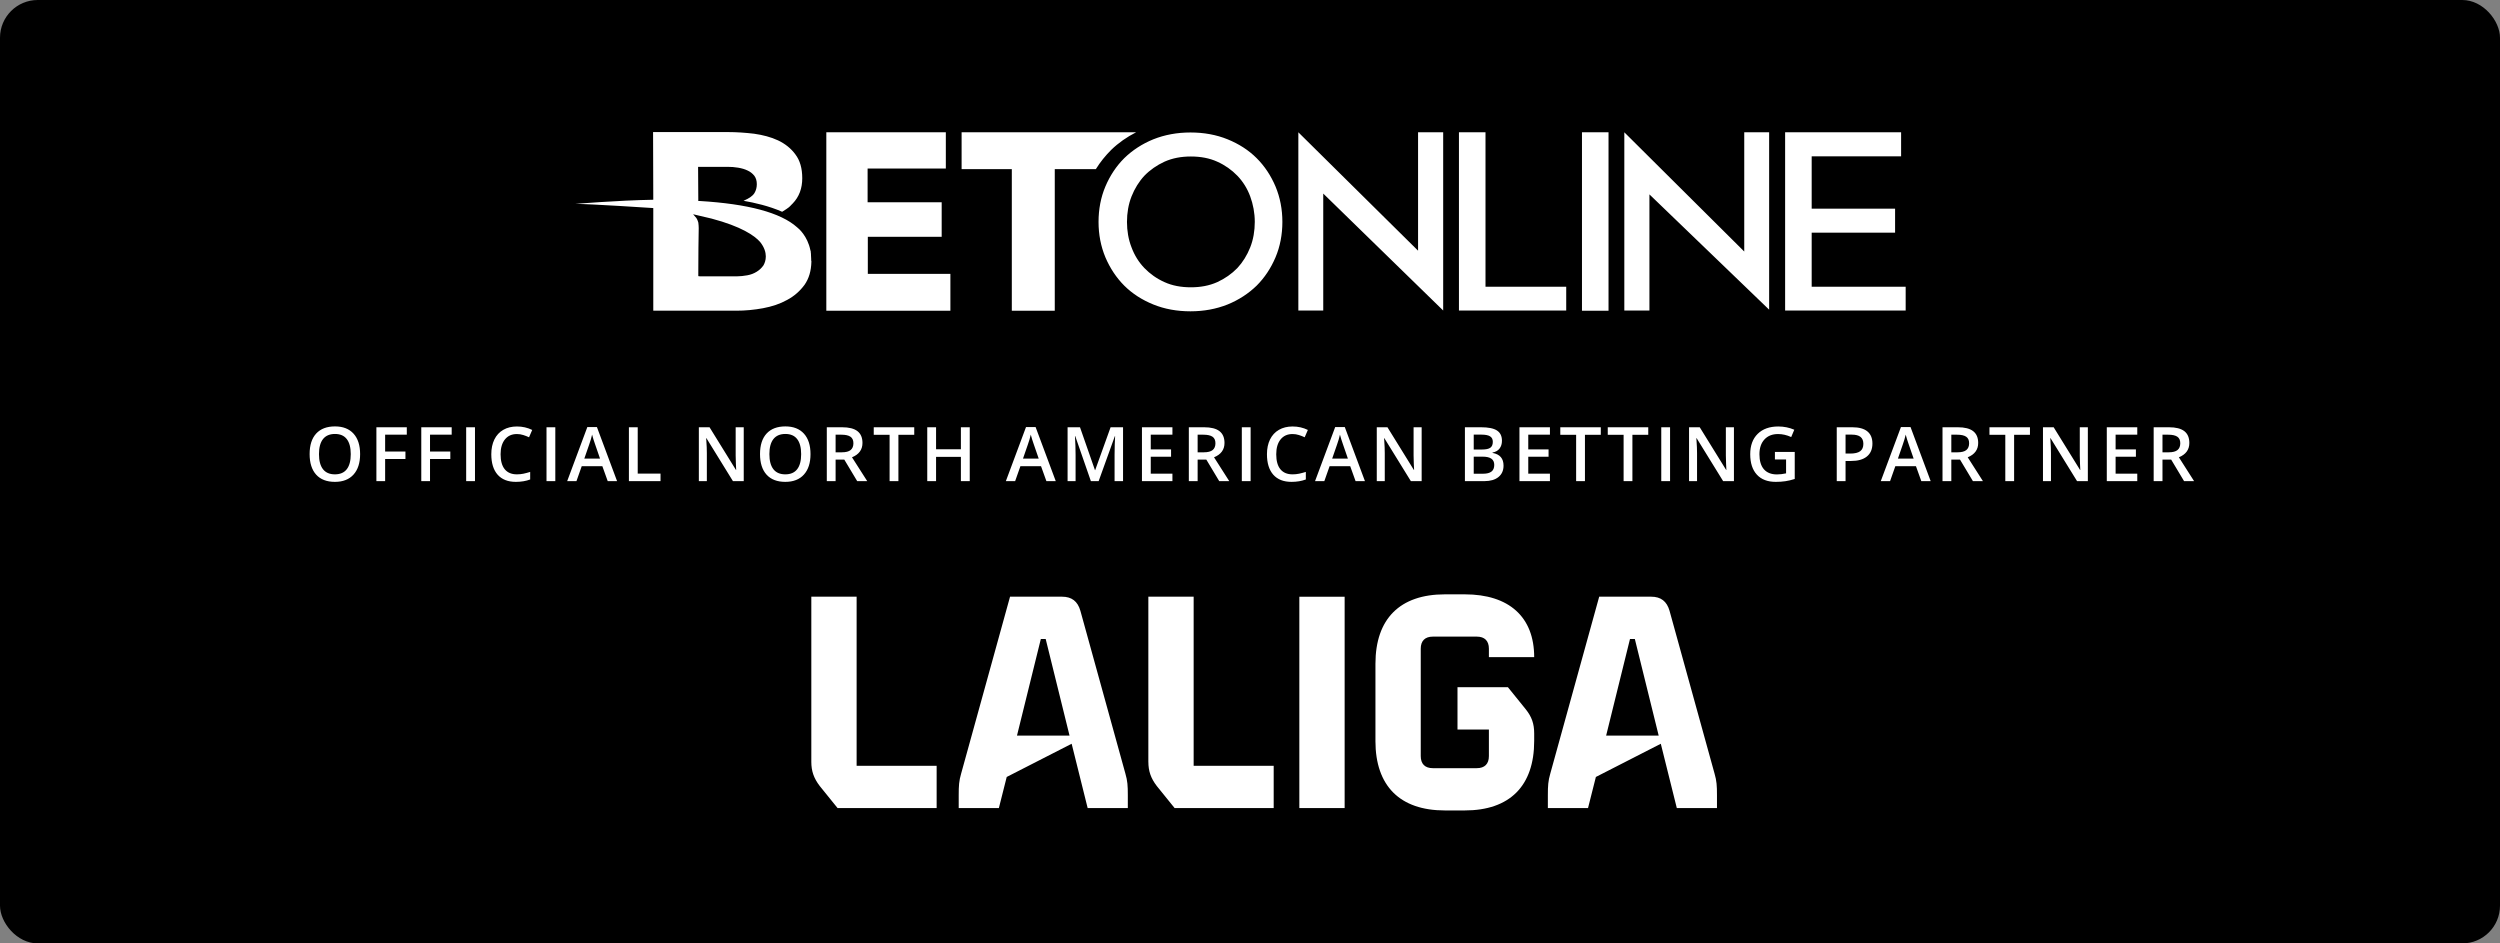 <svg width="265" height="100" viewBox="0 0 265 100" fill="none" xmlns="http://www.w3.org/2000/svg">
<rect x="0" y="0" width="265" height="100" fill="#808080" stroke="none"/>
<rect width="265" height="100" rx="4" fill="black"/>
<path fill-rule="evenodd" clip-rule="evenodd" d="M85.985 27.449V27.559C85.985 27.603 85.985 27.647 86.007 27.669V27.756C85.985 28.722 85.743 29.534 85.281 30.192C84.797 30.85 84.181 31.398 83.433 31.793C82.686 32.21 81.828 32.495 80.882 32.671C79.936 32.846 78.991 32.934 78.045 32.934H69.248V22.052H69.204C69.204 22.052 62.562 21.613 61 21.613C61 21.613 65.443 21.24 69.204 21.174H69.248L69.226 14H77.165C78.089 14 79.013 14.066 79.936 14.175C80.86 14.307 81.718 14.527 82.466 14.878C83.213 15.229 83.851 15.733 84.313 16.369C84.797 17.006 85.039 17.84 85.039 18.893C85.039 19.968 84.709 20.867 84.027 21.569L83.851 21.745C83.851 21.745 83.785 21.833 83.631 21.964L83.629 21.966L83.629 21.966C83.454 22.097 83.278 22.228 83.015 22.381C82.993 22.392 82.977 22.403 82.96 22.414L82.96 22.414L82.959 22.415C82.943 22.425 82.927 22.436 82.906 22.447C81.52 21.833 79.958 21.482 78.815 21.284C79.496 20.999 79.782 20.714 79.87 20.604C79.903 20.572 79.923 20.54 79.949 20.499C79.958 20.484 79.969 20.468 79.98 20.45C80.134 20.187 80.222 19.88 80.222 19.529C80.222 19.156 80.134 18.871 79.958 18.629C79.76 18.388 79.54 18.212 79.255 18.081C78.947 17.927 78.617 17.84 78.243 17.774C77.869 17.708 77.495 17.686 77.143 17.686H73.998L74.02 21.306H74.174C79.277 21.613 82.751 22.535 84.489 24.092C84.665 24.224 85.589 25.014 85.897 26.506L85.941 26.659V26.725C85.941 26.758 85.946 26.791 85.952 26.824C85.957 26.857 85.963 26.89 85.963 26.923V27.01C85.963 27.087 85.968 27.159 85.974 27.23C85.979 27.301 85.985 27.372 85.985 27.449ZM80.948 28.085L80.97 28.042C81.124 27.756 81.498 26.813 80.574 25.65C79.98 24.97 78.573 24.005 75.428 23.171L73.47 22.71L73.734 23.017L73.778 23.061C73.784 23.072 73.793 23.085 73.805 23.102L73.807 23.105C73.844 23.158 73.905 23.244 73.954 23.39L74.02 23.588L74.026 23.637C74.046 23.815 74.064 23.979 74.064 24.18C74.042 24.773 74.02 27.625 74.02 28.875V29.27L74.196 29.292H78.111C78.463 29.292 78.837 29.248 79.211 29.182C79.585 29.117 79.914 28.985 80.2 28.809C80.486 28.634 80.728 28.415 80.926 28.129C80.926 28.129 80.948 28.107 80.948 28.085ZM87.59 32.936V14.023H100.258V17.863H91.966V21.439H99.818V25.103H91.989V29.03H100.742V32.936H87.59ZM120.426 14.023C119.437 14.528 118.557 15.142 117.787 15.888C117.171 16.503 116.621 17.183 116.16 17.929H111.805V32.936H107.252V17.929H101.93V14.023H120.426ZM130.125 14.767C131.313 15.25 132.347 15.908 133.204 16.764C134.062 17.619 134.722 18.628 135.206 19.769C135.69 20.932 135.932 22.183 135.932 23.521C135.932 24.859 135.69 26.132 135.206 27.273C134.722 28.414 134.062 29.423 133.204 30.279C132.347 31.112 131.313 31.792 130.125 32.275C128.916 32.758 127.596 32.999 126.189 32.999C124.759 32.999 123.439 32.758 122.252 32.275C121.064 31.792 120.03 31.134 119.173 30.279C118.337 29.445 117.655 28.414 117.171 27.273C116.687 26.11 116.445 24.859 116.445 23.521C116.445 22.183 116.687 20.91 117.171 19.769C117.655 18.628 118.315 17.619 119.173 16.764C120.03 15.93 121.064 15.25 122.252 14.767C123.461 14.284 124.781 14.043 126.189 14.043C127.618 14.043 128.938 14.284 130.125 14.767ZM132.523 26.22C132.853 25.386 133.007 24.465 133.007 23.521C133.007 22.578 132.831 21.656 132.523 20.822C132.215 19.989 131.753 19.243 131.159 18.628C130.565 18.014 129.861 17.509 129.026 17.137C128.212 16.764 127.266 16.588 126.233 16.588C125.199 16.588 124.275 16.764 123.439 17.137C122.626 17.509 121.9 18.014 121.306 18.628C120.734 19.243 120.272 19.989 119.942 20.822C119.613 21.656 119.459 22.578 119.459 23.521C119.459 24.465 119.613 25.386 119.942 26.22C120.25 27.053 120.712 27.799 121.306 28.414C121.9 29.028 122.604 29.533 123.439 29.906C124.253 30.279 125.199 30.454 126.233 30.454C127.266 30.454 128.19 30.279 129.026 29.906C129.839 29.533 130.565 29.028 131.159 28.414C131.731 27.799 132.193 27.053 132.523 26.22ZM154.648 14.023H157.463V30.391H166.019V32.914H154.648V14.023ZM167.689 14.023H170.504V32.936H167.689V14.023ZM192.038 24.664V30.391H202.001V32.914H189.223V14.023H201.517V16.569H192.038V22.119H200.879V24.664H192.038ZM137.625 14.023L150.315 26.573V14.023H152.977V32.914L140.264 20.518V32.914H137.625V14.023ZM172.178 14.023L184.89 26.661V14.023H187.529V32.826L174.839 20.605V32.914H172.178V14.023Z" fill="white"/>
<path d="M86 80.76V63.248H90.802V81.175H99.284V85.658H88.785L86.896 83.321C86.256 82.489 86 81.721 86 80.76ZM101.879 82.007L107.065 63.249H112.571C113.596 63.249 114.235 63.73 114.524 64.754L119.293 82.007C119.517 82.776 119.549 83.287 119.549 84.28V85.656H115.292L113.595 78.838L106.712 82.358L105.88 85.656H101.623V84.28C101.623 83.287 101.655 82.776 101.879 82.007ZM113.371 77.975L110.842 67.731H110.329L107.8 77.975H113.371ZM121.725 80.76V63.248H126.527V81.175H135.011V85.658H124.512L122.622 83.321C121.982 82.489 121.727 81.721 121.727 80.76H121.725ZM137.73 63.251H142.532V85.658H137.73V63.251ZM145.797 78.544V70.363C145.797 65.594 148.391 63 153.16 63H155.262C159.968 63 162.624 65.402 162.624 69.659H157.823V68.763C157.823 67.931 157.374 67.482 156.542 67.482H151.88C151.048 67.482 150.599 67.931 150.599 68.763V80.145C150.599 80.978 151.048 81.426 151.88 81.426H156.543C157.374 81.426 157.823 80.978 157.823 80.145V77.329H154.494V72.846H159.84L161.729 75.183C162.369 75.982 162.624 76.719 162.624 77.744V78.544C162.624 83.313 160.032 85.907 155.262 85.907H153.16C148.39 85.907 145.796 83.313 145.796 78.544H145.797ZM164.329 82.007L169.515 63.249H175.021C176.046 63.249 176.685 63.73 176.974 64.754L181.744 82.007C181.968 82.776 181.999 83.287 181.999 84.28V85.656H177.742L176.045 78.838L169.163 82.358L168.33 85.656H164.073V84.28C164.073 83.287 164.105 82.776 164.329 82.007ZM175.821 77.975L173.292 67.731H172.779L170.25 77.975H175.821Z" fill="white"/>
<path d="M38.172 48.137C38.172 49.066 37.939 49.789 37.473 50.305C37.009 50.82 36.352 51.078 35.5 51.078C34.638 51.078 33.975 50.823 33.512 50.312C33.051 49.8 32.82 49.072 32.82 48.129C32.82 47.186 33.052 46.462 33.516 45.957C33.982 45.452 34.646 45.199 35.508 45.199C36.357 45.199 37.013 45.456 37.477 45.969C37.94 46.482 38.172 47.204 38.172 48.137ZM33.812 48.137C33.812 48.84 33.954 49.374 34.238 49.738C34.522 50.1 34.943 50.281 35.5 50.281C36.055 50.281 36.473 50.102 36.754 49.742C37.038 49.383 37.18 48.848 37.18 48.137C37.18 47.436 37.039 46.905 36.758 46.543C36.479 46.181 36.062 46 35.508 46C34.948 46 34.525 46.181 34.238 46.543C33.954 46.905 33.812 47.436 33.812 48.137ZM40.824 51H39.898V45.289H43.121V46.078H40.824V47.863H42.977V48.656H40.824V51ZM45.582 51H44.656V45.289H47.879V46.078H45.582V47.863H47.734V48.656H45.582V51ZM49.414 51V45.289H50.348V51H49.414ZM54.789 46.008C54.253 46.008 53.831 46.198 53.523 46.578C53.216 46.958 53.062 47.483 53.062 48.152C53.062 48.853 53.21 49.383 53.504 49.742C53.801 50.102 54.229 50.281 54.789 50.281C55.031 50.281 55.266 50.258 55.492 50.211C55.719 50.161 55.954 50.099 56.199 50.023V50.824C55.751 50.993 55.243 51.078 54.676 51.078C53.84 51.078 53.198 50.825 52.75 50.32C52.302 49.812 52.078 49.087 52.078 48.145C52.078 47.551 52.186 47.031 52.402 46.586C52.621 46.141 52.936 45.8 53.348 45.562C53.759 45.325 54.242 45.207 54.797 45.207C55.38 45.207 55.919 45.329 56.414 45.574L56.078 46.352C55.885 46.26 55.681 46.181 55.465 46.113C55.251 46.043 55.026 46.008 54.789 46.008ZM57.93 51V45.289H58.863V51H57.93ZM64.418 51L63.848 49.414H61.664L61.105 51H60.121L62.258 45.266H63.273L65.41 51H64.418ZM63.602 48.609L63.066 47.055C63.027 46.95 62.973 46.786 62.902 46.562C62.835 46.339 62.788 46.175 62.762 46.07C62.691 46.391 62.589 46.741 62.453 47.121L61.938 48.609H63.602ZM66.664 51V45.289H67.598V50.199H70.016V51H66.664ZM78.836 51H77.691L74.883 46.449H74.852L74.871 46.703C74.908 47.188 74.926 47.63 74.926 48.031V51H74.078V45.289H75.211L78.012 49.816H78.035C78.03 49.757 78.019 49.539 78.004 49.164C77.988 48.786 77.981 48.492 77.981 48.281V45.289H78.836V51ZM85.914 48.137C85.914 49.066 85.681 49.789 85.215 50.305C84.751 50.82 84.094 51.078 83.242 51.078C82.38 51.078 81.717 50.823 81.254 50.312C80.793 49.8 80.562 49.072 80.562 48.129C80.562 47.186 80.794 46.462 81.258 45.957C81.724 45.452 82.388 45.199 83.25 45.199C84.099 45.199 84.755 45.456 85.219 45.969C85.682 46.482 85.914 47.204 85.914 48.137ZM81.555 48.137C81.555 48.84 81.697 49.374 81.981 49.738C82.264 50.1 82.685 50.281 83.242 50.281C83.797 50.281 84.215 50.102 84.496 49.742C84.78 49.383 84.922 48.848 84.922 48.137C84.922 47.436 84.781 46.905 84.5 46.543C84.221 46.181 83.805 46 83.25 46C82.69 46 82.267 46.181 81.981 46.543C81.697 46.905 81.555 47.436 81.555 48.137ZM88.574 47.945H89.223C89.658 47.945 89.973 47.865 90.168 47.703C90.363 47.542 90.461 47.302 90.461 46.984C90.461 46.661 90.356 46.43 90.144 46.289C89.934 46.148 89.616 46.078 89.191 46.078H88.574V47.945ZM88.574 48.719V51H87.641V45.289H89.254C89.991 45.289 90.537 45.427 90.891 45.703C91.245 45.979 91.422 46.396 91.422 46.953C91.422 47.664 91.052 48.171 90.312 48.473L91.926 51H90.863L89.496 48.719H88.574ZM95.231 51H94.297V46.09H92.617V45.289H96.91V46.09H95.231V51ZM102.793 51H101.855V48.426H99.223V51H98.289V45.289H99.223V47.625H101.855V45.289H102.793V51ZM110.918 51L110.348 49.414H108.164L107.605 51H106.621L108.758 45.266H109.773L111.91 51H110.918ZM110.102 48.609L109.566 47.055C109.527 46.95 109.473 46.786 109.402 46.562C109.335 46.339 109.288 46.175 109.262 46.07C109.191 46.391 109.089 46.741 108.953 47.121L108.438 48.609H110.102ZM115.633 51L113.977 46.23H113.945C113.99 46.939 114.012 47.603 114.012 48.223V51H113.164V45.289H114.48L116.066 49.832H116.09L117.723 45.289H119.043V51H118.145V48.176C118.145 47.892 118.151 47.522 118.164 47.066C118.18 46.611 118.193 46.335 118.203 46.238H118.172L116.457 51H115.633ZM124.277 51H121.047V45.289H124.277V46.078H121.98V47.633H124.133V48.414H121.98V50.207H124.277V51ZM126.949 47.945H127.598C128.033 47.945 128.348 47.865 128.543 47.703C128.738 47.542 128.836 47.302 128.836 46.984C128.836 46.661 128.73 46.43 128.52 46.289C128.309 46.148 127.991 46.078 127.566 46.078H126.949V47.945ZM126.949 48.719V51H126.016V45.289H127.629C128.366 45.289 128.911 45.427 129.266 45.703C129.62 45.979 129.797 46.396 129.797 46.953C129.797 47.664 129.427 48.171 128.688 48.473L130.301 51H129.238L127.871 48.719H126.949ZM131.633 51V45.289H132.566V51H131.633ZM137.008 46.008C136.471 46.008 136.049 46.198 135.742 46.578C135.435 46.958 135.281 47.483 135.281 48.152C135.281 48.853 135.428 49.383 135.723 49.742C136.02 50.102 136.448 50.281 137.008 50.281C137.25 50.281 137.484 50.258 137.711 50.211C137.938 50.161 138.173 50.099 138.418 50.023V50.824C137.97 50.993 137.462 51.078 136.895 51.078C136.059 51.078 135.417 50.825 134.969 50.32C134.521 49.812 134.297 49.087 134.297 48.145C134.297 47.551 134.405 47.031 134.621 46.586C134.84 46.141 135.155 45.8 135.566 45.562C135.978 45.325 136.461 45.207 137.016 45.207C137.599 45.207 138.138 45.329 138.633 45.574L138.297 46.352C138.104 46.26 137.9 46.181 137.684 46.113C137.47 46.043 137.245 46.008 137.008 46.008ZM143.691 51L143.121 49.414H140.938L140.379 51H139.395L141.531 45.266H142.547L144.684 51H143.691ZM142.875 48.609L142.34 47.055C142.301 46.95 142.246 46.786 142.176 46.562C142.108 46.339 142.061 46.175 142.035 46.07C141.965 46.391 141.862 46.741 141.727 47.121L141.211 48.609H142.875ZM150.695 51H149.551L146.742 46.449H146.711L146.73 46.703C146.767 47.188 146.785 47.63 146.785 48.031V51H145.938V45.289H147.07L149.871 49.816H149.895C149.889 49.757 149.879 49.539 149.863 49.164C149.848 48.786 149.84 48.492 149.84 48.281V45.289H150.695V51ZM155.281 45.289H156.977C157.763 45.289 158.331 45.404 158.68 45.633C159.031 45.862 159.207 46.224 159.207 46.719C159.207 47.052 159.121 47.329 158.949 47.551C158.777 47.772 158.53 47.911 158.207 47.969V48.008C158.608 48.083 158.902 48.233 159.09 48.457C159.28 48.678 159.375 48.979 159.375 49.359C159.375 49.872 159.195 50.275 158.836 50.566C158.479 50.855 157.982 51 157.344 51H155.281V45.289ZM156.215 47.648H157.113C157.504 47.648 157.789 47.587 157.969 47.465C158.148 47.34 158.238 47.129 158.238 46.832C158.238 46.564 158.141 46.37 157.945 46.25C157.753 46.13 157.445 46.07 157.023 46.07H156.215V47.648ZM156.215 48.406V50.215H157.207C157.598 50.215 157.892 50.141 158.09 49.992C158.29 49.841 158.391 49.604 158.391 49.281C158.391 48.984 158.289 48.764 158.086 48.621C157.883 48.478 157.574 48.406 157.16 48.406H156.215ZM164.293 51H161.062V45.289H164.293V46.078H161.996V47.633H164.148V48.414H161.996V50.207H164.293V51ZM168.004 51H167.07V46.09H165.391V45.289H169.684V46.09H168.004V51ZM173.035 51H172.102V46.09H170.422V45.289H174.715V46.09H173.035V51ZM176.094 51V45.289H177.027V51H176.094ZM183.797 51H182.652L179.844 46.449H179.812L179.832 46.703C179.868 47.188 179.887 47.63 179.887 48.031V51H179.039V45.289H180.172L182.973 49.816H182.996C182.991 49.757 182.98 49.539 182.965 49.164C182.949 48.786 182.941 48.492 182.941 48.281V45.289H183.797V51ZM188.141 47.902H190.242V50.77C189.898 50.882 189.568 50.961 189.25 51.008C188.935 51.055 188.594 51.078 188.227 51.078C187.362 51.078 186.695 50.823 186.227 50.312C185.758 49.8 185.523 49.077 185.523 48.145C185.523 47.225 185.788 46.507 186.316 45.988C186.845 45.467 187.573 45.207 188.5 45.207C189.096 45.207 189.661 45.322 190.195 45.551L189.867 46.328C189.404 46.115 188.94 46.008 188.477 46.008C187.867 46.008 187.385 46.199 187.031 46.582C186.677 46.965 186.5 47.488 186.5 48.152C186.5 48.85 186.659 49.382 186.977 49.746C187.297 50.108 187.757 50.289 188.355 50.289C188.658 50.289 188.98 50.251 189.324 50.176V48.703H188.141V47.902ZM198.477 47.016C198.477 47.612 198.281 48.069 197.891 48.387C197.5 48.704 196.944 48.863 196.223 48.863H195.629V51H194.695V45.289H196.34C197.053 45.289 197.587 45.435 197.941 45.727C198.298 46.018 198.477 46.448 198.477 47.016ZM195.629 48.078H196.125C196.604 48.078 196.956 47.995 197.18 47.828C197.404 47.661 197.516 47.401 197.516 47.047C197.516 46.719 197.415 46.474 197.215 46.312C197.014 46.151 196.702 46.07 196.277 46.07H195.629V48.078ZM203.66 51L203.09 49.414H200.906L200.348 51H199.363L201.5 45.266H202.516L204.652 51H203.66ZM202.844 48.609L202.309 47.055C202.27 46.95 202.215 46.786 202.145 46.562C202.077 46.339 202.03 46.175 202.004 46.07C201.934 46.391 201.831 46.741 201.695 47.121L201.18 48.609H202.844ZM206.84 47.945H207.488C207.923 47.945 208.238 47.865 208.434 47.703C208.629 47.542 208.727 47.302 208.727 46.984C208.727 46.661 208.621 46.43 208.41 46.289C208.199 46.148 207.882 46.078 207.457 46.078H206.84V47.945ZM206.84 48.719V51H205.906V45.289H207.52C208.257 45.289 208.802 45.427 209.156 45.703C209.51 45.979 209.688 46.396 209.688 46.953C209.688 47.664 209.318 48.171 208.578 48.473L210.191 51H209.129L207.762 48.719H206.84ZM213.496 51H212.562V46.09H210.883V45.289H215.176V46.09H213.496V51ZM221.312 51H220.168L217.359 46.449H217.328L217.348 46.703C217.384 47.188 217.402 47.63 217.402 48.031V51H216.555V45.289H217.688L220.488 49.816H220.512C220.507 49.757 220.496 49.539 220.48 49.164C220.465 48.786 220.457 48.492 220.457 48.281V45.289H221.312V51ZM226.551 51H223.32V45.289H226.551V46.078H224.254V47.633H226.406V48.414H224.254V50.207H226.551V51ZM229.223 47.945H229.871C230.306 47.945 230.621 47.865 230.816 47.703C231.012 47.542 231.109 47.302 231.109 46.984C231.109 46.661 231.004 46.43 230.793 46.289C230.582 46.148 230.264 46.078 229.84 46.078H229.223V47.945ZM229.223 48.719V51H228.289V45.289H229.902C230.639 45.289 231.185 45.427 231.539 45.703C231.893 45.979 232.07 46.396 232.07 46.953C232.07 47.664 231.701 48.171 230.961 48.473L232.574 51H231.512L230.145 48.719H229.223Z" fill="white"/>
</svg>
